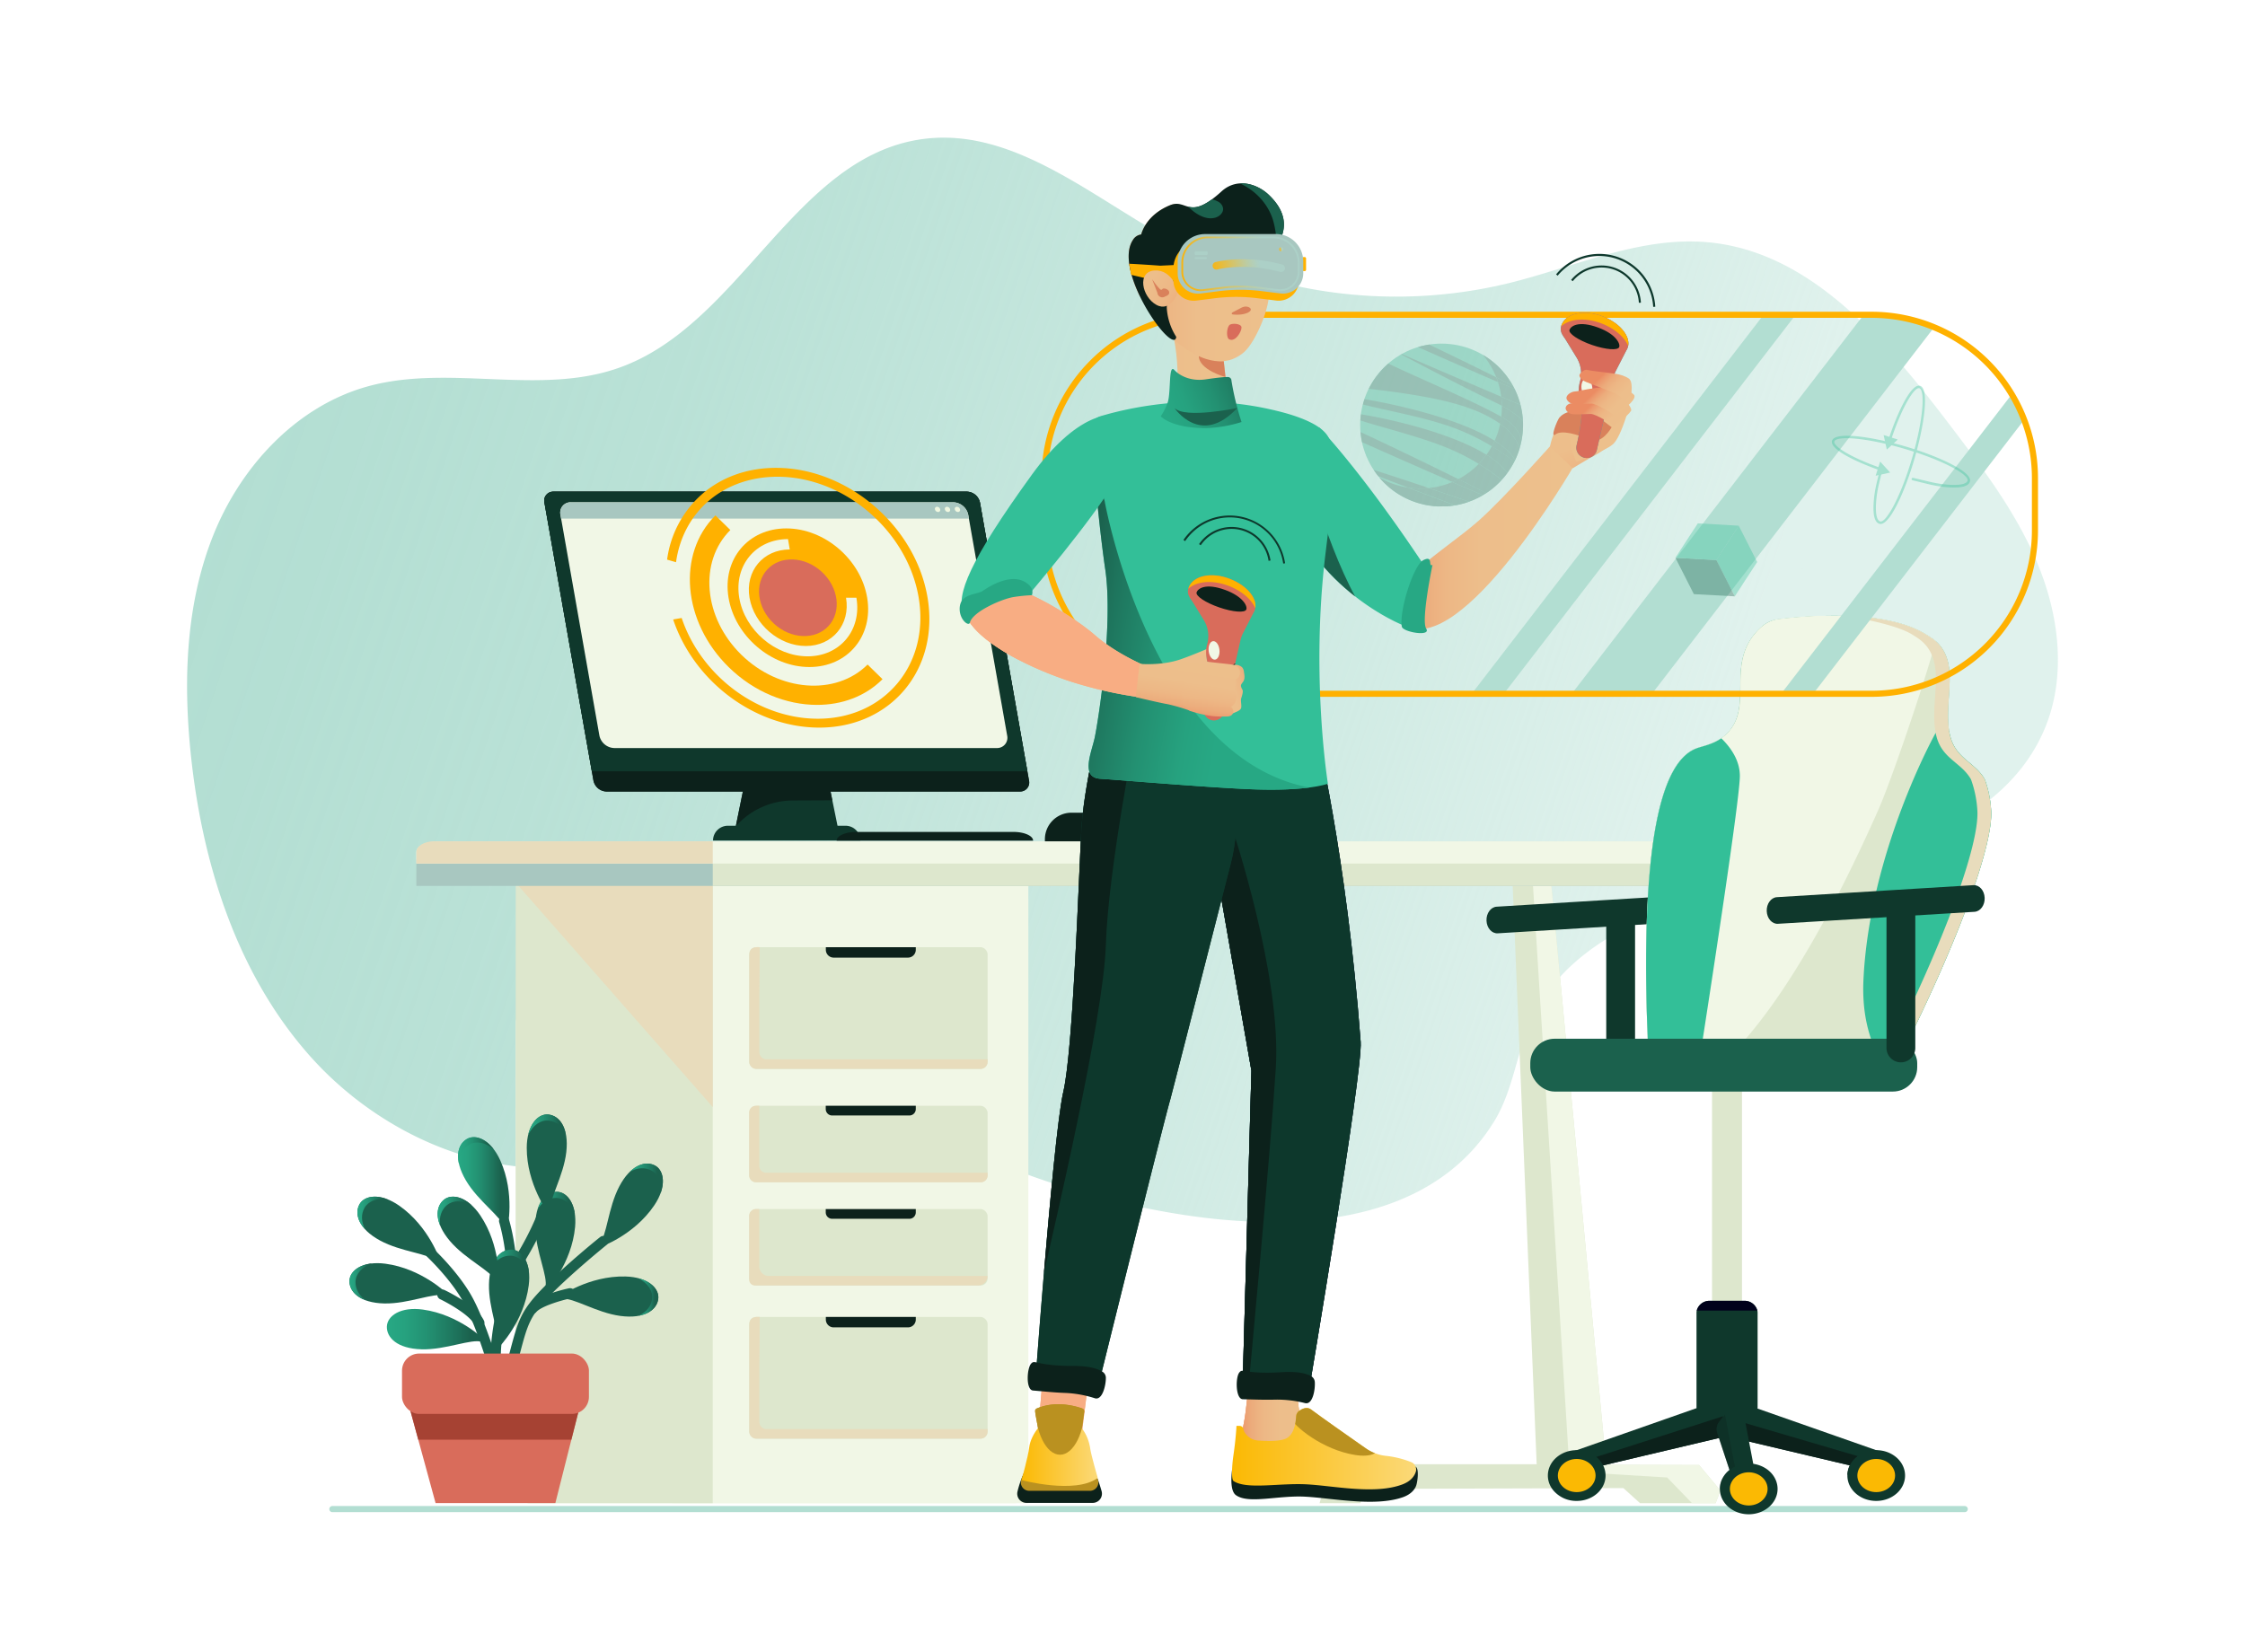 <svg xmlns="http://www.w3.org/2000/svg" xmlns:xlink="http://www.w3.org/1999/xlink" viewBox="14.922 -30.764 1104.522 812.899" id="young-guy-plays-games-using-vr-glasses-and-other-gadgets"><defs><linearGradient id="f" x1="1039.08" x2="156.3" y1="477.94" y2="124.6" gradientTransform="rotate(176.96 567.158 303.618)" gradientUnits="userSpaceOnUse"><stop offset="0" stop-color="#b2ded2"></stop><stop offset=".12" stop-color="#b2ded2" stop-opacity=".97"></stop><stop offset=".27" stop-color="#b2ded2" stop-opacity=".9"></stop><stop offset=".45" stop-color="#b2ded2" stop-opacity=".77"></stop><stop offset=".64" stop-color="#b2ded2" stop-opacity=".6"></stop><stop offset=".83" stop-color="#b2ded2" stop-opacity=".4"></stop></linearGradient><linearGradient id="a" x1="240.29" x2="265.6" y1="552.35" y2="552.35" gradientUnits="userSpaceOnUse"><stop offset="0" stop-color="#27a884"></stop><stop offset=".17" stop-color="#26a27f"></stop><stop offset=".4" stop-color="#239172"></stop><stop offset=".67" stop-color="#1e755d"></stop><stop offset=".83" stop-color="#1b614d"></stop></linearGradient><linearGradient xlink:href="#a" id="j" x1="240.29" x2="257.83" y1="535.32" y2="535.32"></linearGradient><linearGradient xlink:href="#a" id="k" x1="190.77" x2="205.76" y1="566.18" y2="566.18"></linearGradient><linearGradient xlink:href="#a" id="l" x1="186.85" x2="198.13" y1="600.07" y2="600.07"></linearGradient><linearGradient xlink:href="#a" id="m" x1="205.26" x2="254.79" y1="623.3" y2="623.3"></linearGradient><linearGradient xlink:href="#a" id="n" x1="256.92" x2="275.19" y1="589.78" y2="589.78"></linearGradient><linearGradient xlink:href="#a" id="o" x1="279.41" x2="297.77" y1="561.18" y2="561.18"></linearGradient><linearGradient xlink:href="#a" id="p" x1="324.82" x2="341.07" y1="549.26" y2="549.26"></linearGradient><linearGradient xlink:href="#a" id="q" x1="328.96" x2="338.83" y1="607.47" y2="607.47"></linearGradient><linearGradient xlink:href="#a" id="r" x1="274.79" x2="293.29" y1="522.64" y2="522.64"></linearGradient><linearGradient xlink:href="#a" id="s" x1="230.22" x2="247.12" y1="565.19" y2="565.19"></linearGradient><linearGradient id="b" x1="623.37" x2="666.62" y1="662.28" y2="662.28" gradientUnits="userSpaceOnUse"><stop offset="0" stop-color="#eb8c63"></stop><stop offset=".07" stop-color="#ec9b6f"></stop><stop offset=".17" stop-color="#ecac7c"></stop><stop offset=".3" stop-color="#edb785"></stop><stop offset=".49" stop-color="#edbe8b"></stop><stop offset="1" stop-color="#edc08c"></stop></linearGradient><linearGradient xlink:href="#b" id="t" x1="699.58" x2="789.21" y1="232.64" y2="232.64"></linearGradient><linearGradient xlink:href="#b" id="u" x1="525.76" x2="550.87" y1="667.8" y2="667.8"></linearGradient><linearGradient xlink:href="#a" id="w" x1="622.17" x2="531" y1="286.95" y2="270.51"></linearGradient><linearGradient xlink:href="#b" id="x" x1="489.07" x2="586.01" y1="284.73" y2="284.73"></linearGradient><linearGradient id="c" x1="517.49" x2="554.95" y1="683.37" y2="683.37" gradientUnits="userSpaceOnUse"><stop offset="0" stop-color="#fbb903"></stop><stop offset="1" stop-color="#fbd978"></stop></linearGradient><linearGradient xlink:href="#c" id="A" x1="621.07" x2="711.66" y1="682.1" y2="682.1"></linearGradient><linearGradient xlink:href="#b" id="C" x1="800.62" x2="782.1" y1="211.8" y2="163.8"></linearGradient><linearGradient id="d" x1="1054.34" x2="1031.01" y1="377.93" y2="368.75" gradientTransform="matrix(-.99 -.1 -.1 .99 1691.89 46.48)" gradientUnits="userSpaceOnUse"><stop offset="0" stop-color="#edc08c"></stop><stop offset=".51" stop-color="#edbe8b"></stop><stop offset=".7" stop-color="#edb785"></stop><stop offset=".83" stop-color="#ecac7c"></stop><stop offset=".93" stop-color="#ec9b6f"></stop><stop offset="1" stop-color="#eb8c63"></stop></linearGradient><linearGradient xlink:href="#d" id="E" x1="1065.84" x2="1067.52" y1="349.5" y2="386.35"></linearGradient><linearGradient xlink:href="#d" id="F" x1="1047.75" x2="1049.46" y1="350.27" y2="387.81"></linearGradient><linearGradient id="G" x1="572.09" x2="615.93" y1="155.91" y2="155.91" gradientUnits="userSpaceOnUse"><stop offset="0" stop-color="#eb8c63"></stop><stop offset=".08" stop-color="#ec9d70"></stop><stop offset=".19" stop-color="#ecaf7f"></stop><stop offset=".32" stop-color="#edba87"></stop><stop offset=".45" stop-color="#edbd8a"></stop><stop offset=".49" stop-color="#edbe8b"></stop><stop offset=".86" stop-color="#edc08c"></stop><stop offset=".88" stop-color="#edc08c"></stop><stop offset="1" stop-color="#edc08c"></stop></linearGradient><linearGradient xlink:href="#a" id="H" x1="588.91" x2="643.98" y1="172.24" y2="148.97"></linearGradient><linearGradient xlink:href="#b" id="I" x1="570.22" x2="639.23" y1="107.59" y2="107.59"></linearGradient><linearGradient xlink:href="#b" id="J" x1="604.87" x2="555.76" y1="123.11" y2="92.59"></linearGradient><linearGradient xlink:href="#d" id="M" x1="812.36" x2="793.84" y1="207.28" y2="159.28"></linearGradient><linearGradient xlink:href="#d" id="O" x1="2033.87" x2="2058.14" y1="929.03" y2="929.03" gradientTransform="matrix(-.7 -.71 -.71 .7 2897.52 979.91)"></linearGradient><linearGradient xlink:href="#d" id="P" x1="2036.99" x2="2061.5" y1="924.51" y2="924.51" gradientTransform="matrix(-.7 -.71 -.71 .7 2897.52 979.91)"></linearGradient><linearGradient xlink:href="#d" id="Q" x1="2037.42" x2="2064.76" y1="916.44" y2="916.44" gradientTransform="matrix(-.7 -.71 -.71 .7 2897.52 979.91)"></linearGradient><linearGradient id="e" x1="1102.43" x2="1160.75" y1="48.47" y2="48.47" gradientTransform="scale(-1 1)rotate(11.5 3.64 -8619.918)" gradientUnits="userSpaceOnUse"><stop offset=".17" stop-color="#b2ded2" stop-opacity=".4"></stop><stop offset=".31" stop-color="#c4d3a0" stop-opacity=".54"></stop><stop offset=".47" stop-color="#d9c767" stop-opacity=".71"></stop><stop offset=".63" stop-color="#eabe3a" stop-opacity=".83"></stop><stop offset=".78" stop-color="#f5b71a" stop-opacity=".92"></stop><stop offset=".91" stop-color="#fcb207" stop-opacity=".98"></stop><stop offset="1" stop-color="#ffb100"></stop></linearGradient><linearGradient xlink:href="#e" id="R" x1="1108.91" x2="1110.89" y1="44.33" y2="44.33" gradientTransform="matrix(-.98 .2 .2 .98 1724.27 -173.39)"></linearGradient><linearGradient xlink:href="#e" id="S" x1="1145.97" x2="1152.42" y1="39.17" y2="39.17"></linearGradient><linearGradient xlink:href="#e" id="T" x1="1146.95" x2="1152.87" y1="41.51" y2="41.51"></linearGradient><linearGradient xlink:href="#e" id="U" x1="1110.23" x2="1144.95" y1="50.51" y2="50.51"></linearGradient><clipPath id="g"><polygon fill="none" points="376.46 378.13 427.49 378.13 422.93 355.72 381.02 355.72 376.46 378.13"></polygon></clipPath><clipPath id="h"><path fill="#0c211b" d="M313.25,358.73H516.72a4.42,4.42,0,0,0,4.46-5.41L497.07,216.59a6.75,6.75,0,0,0-6.36-5.41H287.23a4.41,4.41,0,0,0-4.45,5.41l24.11,136.73A6.72,6.72,0,0,0,313.25,358.73Z"></path></clipPath><clipPath id="i"><path fill="none" d="M317.11,337.34H505.32a5.06,5.06,0,0,0,5.11-6.2L491.29,222.6a7.72,7.72,0,0,0-7.29-6.2H295.78a5.07,5.07,0,0,0-5.11,6.2l19.14,108.54A7.71,7.71,0,0,0,317.11,337.34Z"></path></clipPath><clipPath id="v"><path fill="none" d="M716.64,249s-8.27,16.94-5.82,29.7c.24,1.25-39.43-12.69-59.27-52.24-16.51-32.9,13.2-47.28,13.2-47.28S684.63,200.72,716.64,249Z"></path></clipPath><clipPath id="y"><path fill="#f8ad83" d="M586,300s-19.08-6.58-32.37-18.22-60.38-40.66-64.43-16.36c-2.36,14.17,25.34,30.11,51.56,38.89A202.12,202.12,0,0,0,586,313.52Z"></path></clipPath><clipPath id="z"><path fill="none" d="M517.32,697.59a26.1,26.1,0,0,1,4.19-8.17,21.21,21.21,0,0,0,4.25-16.59l-1.61-8.9a1.48,1.48,0,0,1,.84-1.6c9.47-4.07,19.22-1.14,22.42,0a1.43,1.43,0,0,1,.93,1.55c-.35,2.51-.83,6.05-1.33,9.67a22.81,22.81,0,0,0,4.33,16.34,26,26,0,0,1,3.77,7.53,4.16,4.16,0,0,1-3.94,5.43H521.29A4.14,4.14,0,0,1,517.32,697.59Z"></path></clipPath><clipPath id="B"><path fill="none" d="M621.77,685.29c1.22-8.35,1.49-14.39,1.49-14.39h1.53a1.93,1.93,0,0,1,1.94,1.78,3,3,0,0,0,.33,1A8.31,8.31,0,0,0,634,678.1c4.65.33,9.86.38,13-.71,4.6-1.58,5.46-8.14,5.61-11.15a3.58,3.58,0,0,1,1.56-2.81c1.49-1,3.83-2.1,5.83-.58,4.47,3.39,19.23,13.74,26.88,19.09a21.16,21.16,0,0,0,9.67,3.68,47.33,47.33,0,0,1,12.67,3.1,3.92,3.92,0,0,1,2.25,4.83c-.68,2.05-2.38,4.53-6.45,6.1-13.53,5.19-34,.69-47.39,0s-29.35,2.7-35.85-1.63C620.68,697.31,621,690.45,621.77,685.29Z"></path></clipPath><clipPath id="D"><path fill="none" d="M619.75,254c-8.87-3.33-17.11-1.47-19.66,3.59-1.75,3.45,0,5.49,1.52,7.7l5.65,9.21a14.94,14.94,0,0,1,1.6,11.65,15.44,15.44,0,0,0,.13,9.07c1.83,5.23-.44,16.59-1.78,22.27a5.07,5.07,0,0,0,2.08,5.37h0a5.11,5.11,0,0,0,7.87-3.08l8.07-35.52a15,15,0,0,1,1.24-3.43l5.15-10.05a5.94,5.94,0,0,0,.59-1.15C634.2,264.31,628.62,257.31,619.75,254Z"></path></clipPath><clipPath id="K"><path fill="none" d="M617.81,109.06s-.21,2.13-3.48,3.12a7.82,7.82,0,0,1-8.1-2.1,6.37,6.37,0,0,1-1.51-3.56s4-2.79,7.55-1.58A11.72,11.72,0,0,1,617.81,109.06Z"></path></clipPath><clipPath id="L"><path fill="none" d="M628.57,108.16a3.92,3.92,0,0,0,3,3,6,6,0,0,0,6.78-2.36,7.12,7.12,0,0,0,1.21-3.6s-3.39-2.66-6.4-1.34A10.69,10.69,0,0,0,628.57,108.16Z"></path></clipPath><clipPath id="N"><path fill="#d96c5b" d="M803.21,124.85c-8.87-3.33-17.11-1.48-19.67,3.58-1.74,3.45,0,5.49,1.52,7.69l5.64,9.22A15,15,0,0,1,792.29,157a15.55,15.55,0,0,0,.12,9.08c1.83,5.23-.46,16.59-1.8,22.26a5.09,5.09,0,0,0,2.08,5.38h0a5.11,5.11,0,0,0,7.87-3.08l8.1-35.51a14.54,14.54,0,0,1,1.25-3.43l5.16-10.05a6.83,6.83,0,0,0,.59-1.14C817.65,135.19,812.08,128.19,803.21,124.85Z"></path></clipPath></defs><path fill="#b2ded2" d="M981.56,713.34H178.44a1.5,1.5,0,1,1,0-3H981.56a1.5,1.5,0,0,1,0,3Z"></path><path fill="url(#f)" d="M494.45,535.77c-25.58-15.34-54.13-28.61-83.9-26.88-34.94,2-65.43,24.21-99.54,32.05-52.38,12-108.72-12.39-144.21-52.75s-52.42-94.24-58-147.7c-3.77-36.42-2.5-74.2,11.17-108.17s41.27-63.68,76.63-73.15c39.93-10.7,84.07,4.91,123-9C379.2,129,405.59,46.82,468.15,37.77c44.5-6.44,83,27.84,122.48,49.34a234.44,234.44,0,0,0,166,21.61c32.85-8,65.09-23.37,98.76-20.25,50.54,4.68,87.23,48.45,118,88.81,16.76,22,33.71,44.26,44.21,69.83s14,55.21,3.3,80.7C1002.13,372.67,948.6,390.05,901,400s-101,21.1-127.75,61.73C761.53,479.56,761.18,503,750,521.13,693.06,613.42,520,551.1,494.45,535.77Z"></path><polygon fill="#dde7cd" points="759.15 405.17 778.2 405.17 805.17 690.03 850.85 690.16 861.34 702.68 859 708.94 821.82 708.94 813.61 701.51 689.56 701.9 684.08 708.94 664.13 708.94 669.61 689.77 770.95 689.77 759.15 405.17"></polygon><polygon fill="#f1f7e6" points="861.34 702.68 850.85 690.16 805.17 690.03 778.2 405.17 769.15 405.17 787.15 693.38 835.15 696.29 847.39 708.94 859 708.94 861.34 702.68"></polygon><path fill="#f1f7e6" d="M430.7 396.82h90.16a0 0 0 0 1 0 0V708.94a0 0 0 0 1 0 0H430.7a6.78 6.78 0 0 1-6.78-6.78V403.6A6.78 6.78 0 0 1 430.7 396.82ZM346.57 396.82h90.16a0 0 0 0 1 0 0V708.94a0 0 0 0 1 0 0H346.57a6.78 6.78 0 0 1-6.78-6.78V403.6A6.78 6.78 0 0 1 346.57 396.82Z"></path><rect width="252.02" height="242.97" x="268.65" y="465.97" fill="#f1f7e6" rx="6.78"></rect><path fill="#dde7cd" d="M275.43,396.82h90.16a0,0,0,0,1,0,0V708.94a0,0,0,0,1,0,0H275.43a6.78,6.78,0,0,1-6.78-6.78V403.6A6.78,6.78,0,0,1,275.43,396.82Z"></path><path fill="#e8dcbc" d="M365.59,514,268.65,403.6a6.77,6.77,0,0,1,6.78-6.78h90.16Z"></path><rect width="117.3" height="59.89" x="383.52" y="617.29" fill="#dde7cd" rx="3.49"></rect><path fill="#e8dcbc" d="M392,672.47a3.47,3.47,0,0,1-3.47-3.47V639.56l.16-22.27c-4.89-.35-5.12,2.08-5.12,4.65v51.75a3.47,3.47,0,0,0,3.47,3.48H497.34a3.47,3.47,0,0,0,3.47-3.48v-1.22Z"></path><path fill="#0c211b" d="M461.63,622.42H425.08a3.85,3.85,0,0,1-3.85-3.85v-1.28h44.25v1.28A3.85,3.85,0,0,1,461.63,622.42Z"></path><rect width="117.3" height="59.89" x="383.52" y="435.33" fill="#dde7cd" rx="3.49"></rect><path fill="#e8dcbc" d="M392,490.52a3.47,3.47,0,0,1-3.47-3.48V457.61l.16-22.28c-4.89-.34-5.12,2.08-5.12,4.65v51.76a3.47,3.47,0,0,0,3.47,3.48H497.34a3.47,3.47,0,0,0,3.47-3.48v-1.22Z"></path><path fill="#0c211b" d="M461.63,440.46H425.08a3.84,3.84,0,0,1-3.85-3.84v-1.29h44.25v1.29A3.84,3.84,0,0,1,461.63,440.46Z"></path><rect width="117.3" height="37.61" x="383.52" y="564.2" fill="#dde7cd" rx="3.49"></rect><path fill="#e8dcbc" d="M393.13,597.11a4.66,4.66,0,0,1-4.65-4.66V564.2h-1.66a3.3,3.3,0,0,0-3.3,3.3V599a2.79,2.79,0,0,0,2.79,2.79H496.16a4.66,4.66,0,0,0,4.65-4.66v0Z"></path><path fill="#0c211b" d="M421.23,564.2h44.25a0,0,0,0,1,0,0v1.64a3.15,3.15,0,0,1-3.15,3.15h-38a3.15,3.15,0,0,1-3.15-3.15V564.2A0,0,0,0,1,421.23,564.2Z"></path><rect width="117.3" height="37.61" x="383.52" y="513.38" fill="#dde7cd" rx="3.49"></rect><path fill="#e8dcbc" d="M391.76,546.29a3.28,3.28,0,0,1-3.28-3.28V513.38H386.8a3.28,3.28,0,0,0-3.28,3.28v31.05A3.28,3.28,0,0,0,386.8,551H497.53a3.28,3.28,0,0,0,3.28-3.28v-1.42Z"></path><path fill="#0c211b" d="M421.23,513.38h44.25a0,0,0,0,1,0,0V515a3.15,3.15,0,0,1-3.15,3.15h-38a3.15,3.15,0,0,1-3.15-3.15v-1.64A0,0,0,0,1,421.23,513.38Z"></path><g><path fill="#a8c7c0" d="M877,405.17H219.76V393.59c0-5.71,5-10.35,11.06-10.35H866c6.1,0,11,4.64,11,10.35Z"></path><path fill="#dde7cd" d="M877,405.17H365.59V383.24H868.4c4.75,0,8.6,4.64,8.6,10.35Z"></path><path fill="#f1f7e6" d="M877,394.21H219.76v-5.79c0-2.86,5-5.18,11.06-5.18H866c6.1,0,11,2.32,11,5.18Z"></path><path fill="#e8dcbc" d="M365.59,394.21H219.76v-5.79c0-2.86,4.05-5.18,8.44-5.18H365.59v11Z"></path></g><polygon fill="#0f382c" points="376.46 378.13 427.49 378.13 422.93 355.72 381.02 355.72 376.46 378.13"></polygon><g clip-path="url(#g)"><path fill="#0c211b" d="M373.35,379.33l5.18-5.18a37.49,37.49,0,0,1,26.29-11L438.2,363l-1.71-8.47H378.33Z"></path></g><path fill="#0c211b" d="M313.25,358.73H516.72a4.42,4.42,0,0,0,4.46-5.41L497.07,216.59a6.75,6.75,0,0,0-6.36-5.41H287.23a4.41,4.41,0,0,0-4.45,5.41l24.11,136.73A6.72,6.72,0,0,0,313.25,358.73Z"></path><path fill="#0f382c" d="M365.75,382.85H438.2a7.27,7.27,0,0,0-7.27-7.27H373a7.28,7.28,0,0,0-7.27,7.27Z"></path><path fill="#0c211b" d="M426.55 382.92h96.66c0-2.38-4.35-4.31-9.7-4.31H436.25c-5.35 0-9.7 1.93-9.7 4.31ZM313.25 358.73H516.72a4.42 4.42 0 0 0 4.46-5.41L497.07 216.59a6.75 6.75 0 0 0-6.36-5.41H287.23a4.41 4.41 0 0 0-4.45 5.41l24.11 136.73A6.72 6.72 0 0 0 313.25 358.73Z"></path><g clip-path="url(#h)"><polygon fill="#0f382c" points="290.9 348.77 265.13 202.62 509.79 202.62 509.79 202.62 535.56 348.77 290.9 348.77"></polygon><path fill="#f1f7e6" d="M317.11,337.34H505.32a5.06,5.06,0,0,0,5.11-6.2L491.29,222.6a7.72,7.72,0,0,0-7.29-6.2H295.78a5.07,5.07,0,0,0-5.11,6.2l19.14,108.54A7.71,7.71,0,0,0,317.11,337.34Z"></path><g clip-path="url(#i)"><polygon fill="#a8c7c0" points="286.98 224.43 498.45 224.43 496.12 211.19 284.65 211.19 286.98 224.43"></polygon><path fill="#eff7e0" d="M484.68 219.9a1.59 1.59 0 0 0 1.51 1.28 1 1 0 0 0 1.05-1.28 1.59 1.59 0 0 0-1.5-1.28A1 1 0 0 0 484.68 219.9ZM479.8 219.9a1.59 1.59 0 0 0 1.51 1.28 1 1 0 0 0 1.05-1.28 1.59 1.59 0 0 0-1.5-1.28A1 1 0 0 0 479.8 219.9ZM474.92 219.9a1.59 1.59 0 0 0 1.51 1.28 1 1 0 0 0 1.05-1.28 1.59 1.59 0 0 0-1.5-1.28A1 1 0 0 0 474.92 219.9Z"></path></g></g><path fill="#0c211b" d="M565.14,383.24H529v-1a13.09,13.09,0,0,1,13.09-13.09h8.95a14.08,14.08,0,0,1,14.09,14.08Z"></path><path fill="#ffb100" d="M418,327.28c-31.31,0-61.55-22.38-71.89-53.21l4.19-.73c9.63,28.72,37.8,49.57,67,49.57,32.83,0,55.09-26.71,49.61-59.54s-36.64-59.54-69.47-59.54c-26.34,0-46.4,16.91-49.92,42.07l-4.39-1.28a52,52,0,0,1,17.37-32.38c9.74-8.36,22.26-12.78,36.22-12.78,35.23,0,68.69,28.67,74.56,63.91S453.26,327.28,418,327.28Z"></path><path fill="#ffb100" d="M441.57,263.37c3.14,18.83-9.58,34.1-28.42,34.1s-36.65-15.27-39.79-34.1,9.58-34.11,28.42-34.11S438.43,244.53,441.57,263.37Z"></path><path fill="#f1f7e6" d="M412.28,292.21c-15.91,0-31-12.94-33.66-28.84s8.13-28.85,24-28.85l.85,5.1c-13.1,0-22,10.65-19.79,23.75s14.61,23.75,27.71,23.75,22-10.66,19.78-23.75h5.1C439,279.27,428.18,292.21,412.28,292.21Z"></path><ellipse cx="407.47" cy="263.37" fill="#d96c5b" rx="17.35" ry="20.5" transform="rotate(-47.38 407.49 263.372)"></ellipse><path fill="#ffb100" d="M416.88,316.1c-15,0-30.93-6.3-43.44-18.57-22.66-22.22-25.59-55.72-6.53-74.68l7.34,7.2c-15.65,15.57-13.24,43.09,5.37,61.34s46.5,20.43,62.15,4.86l7.35,7.2C440.58,312,429.05,316.1,416.88,316.1Z"></path><g><path fill="#dfdee4" d="M902.2,249.49c-.26-.19-.51-.37-.76-.52l0-.09C901.7,249.06,902,249.27,902.2,249.49Z"></path><path fill="#0f382c" d="M812.27,496.66h0a7.1,7.1,0,0,1-7.09-7.09V420.78h14.18v68.79A7.09,7.09,0,0,1,812.27,496.66Z"></path><path fill="#0f382c" d="M746.27,422.28h0c-.14-3.62,2.09-6.7,5-6.87L848,409.5c2.9-.18,5.37,2.61,5.51,6.23h0c.14,3.62-2.09,6.7-5,6.87l-96.71,5.91C748.88,428.69,746.41,425.9,746.27,422.28Z"></path><rect width="14.74" height="182.03" x="857.23" y="490.25" fill="#dde7cd"></rect><path fill="#0f382c" d="M849.59,615.21v46.41c0,3.24,3,5.85,6.65,5.85H873c3.68,0,6.65-2.61,6.65-5.85V615.21a5.19,5.19,0,0,0-.11-1.05,6.47,6.47,0,0,0-6.54-4.8H856.24a6.48,6.48,0,0,0-6.54,4.8A5.19,5.19,0,0,0,849.59,615.21Z"></path><polygon fill="#0f382c" points="858.87 674.68 864.33 675.97 925 690.33 929.83 691.48 930.9 691.73 938.01 693.41 943.18 688.55 946.19 685.73 937.98 682.84 865.97 657.58 864.33 661.53 862.38 666.23 862.38 666.23 858.87 674.68"></polygon><polygon fill="#0f382c" points="782.46 685.73 785.48 688.55 789.47 692.3 790.65 693.41 798.83 691.48 803.66 690.33 864.33 675.97 869.79 674.68 866.82 667.54 864.33 661.53 862.69 657.58 790.68 682.84 782.46 685.73"></polygon><path fill="#0c211b" d="M789.47,692.31l1.18,1.1,8.18-1.94,4.83-1.14L864.33,676,925,690.33a11.13,11.13,0,0,0-1.17,4.64l4.9.36,2.17-3.6,1.89-3.15.85-1.41-4.75-1.4-62.07-18.23-4.44-1.31h0l-62.08,19.94-3.09,1-1.76,1.17Z"></path><path fill="#0f382c" d="M859.81,674.41q3,9.09,6,18.17c.54,1.65,1.09,3.29,1.63,4.94.34,1,.68,2,1,3.05l.46,1.38,10.55-2.12c-.35-1.87-.71-3.74-1.06-5.61-.3-1.55-.59-3.1-.88-4.65q-2.47-13-4.93-25.92c-.57-2.94-4.92-3.78-6.82-1.31l-2.23,2.91-2.75,3.58A6,6,0,0,0,859.81,674.41Z"></path><g opacity=".33"><path fill="#0c211b" d="M859.81,674.41q3,9.09,6,18.17a12.8,12.8,0,0,0-3.37,4,11.1,11.1,0,0,0-1.37,5.49l5-1,2.42-.48,1.75-.35q-.45-2.29-.87-4.59c-.3-1.56-.6-3.11-.89-4.67q-2.44-12.86-4.9-25.71l-2.75,3.58A6,6,0,0,0,859.81,674.41Z"></path></g><path fill="#0f382c" d="M862.46,696.56a11.1,11.1,0,0,0-1.37,5.49c.07,4.62,3,9,8.12,11.14,7.08,2.95,15.54.29,18.9-5.94s.33-13.68-6.76-16.63a15.78,15.78,0,0,0-12.89.34,15,15,0,0,0-2.63,1.62A12.8,12.8,0,0,0,862.46,696.56Z"></path><path fill="#fbb903" d="M866.9,698.41c-2.2,4.07-.22,8.94,4.41,10.87s10.16.19,12.36-3.88.21-8.95-4.42-10.88S869.09,694.33,866.9,698.41Z"></path><path fill="#0f382c" d="M923.82,695.33c0,6.9,6.35,12.49,14.19,12.49s14.19-5.59,14.19-12.49-6.36-12.49-14.19-12.49h0a15.33,15.33,0,0,0-9.09,2.93,12.69,12.69,0,0,0-3.89,4.56,11.13,11.13,0,0,0-1.17,4.64C923.82,695.09,923.82,695.21,923.82,695.33Z"></path><ellipse cx="938.01" cy="695.33" fill="#fbb903" rx="9.28" ry="8.16"></ellipse><path fill="#0f382c" d="M776.46,695.33a11.23,11.23,0,0,0,1.12,4.88,11.68,11.68,0,0,0,1.59,2.45,14.8,14.8,0,0,0,11.48,5.16c6.19,0,11.46-3.49,13.39-8.36a11,11,0,0,0,.8-4.13,11.19,11.19,0,0,0-1.18-5,12.71,12.71,0,0,0-3.37-4.16,15.24,15.24,0,0,0-9.61-3.33h0C782.81,682.84,776.46,688.43,776.46,695.33Z"></path><ellipse cx="790.65" cy="695.33" fill="#fbb903" rx="9.28" ry="8.16"></ellipse><path fill="#00011b" d="M849.7,614.16h29.8a6.47,6.47,0,0,0-6.54-4.8H856.24A6.48,6.48,0,0,0,849.7,614.16Z"></path><path fill="#27a884" d="M953.48,481.87A14.64,14.64,0,0,1,940.54,490h-.85c-2.31,0-4.56.06-6.74.08h-.08c-11.94.08-22-.06-29.84-.26-14.84-.35-26.71-1-51.42-2.5l-12.55-.77a14.69,14.69,0,0,1-13.77-14.19c-.32-10.21-.47-19.68-.47-28.46,0-78.31,12.12-101.77,24.89-106.49,2.9-1.07,7.71-1.87,12.12-4.91a19.58,19.58,0,0,0,4.29-4c10-12.57-.24-30.34,10.93-45.8a30.9,30.9,0,0,1,5-5.37,14.52,14.52,0,0,1,7.61-3.32A220.61,220.61,0,0,1,924,272.37c13.82.5,28.37,2.78,38.47,9.05,2.67,1.65,5.66,3.41,8,7,7.22,10.82,1.11,26.44,3.39,40.51.05.34.12.68.18,1,2.2,11.47,10.4,13.55,15.74,20.38a14.47,14.47,0,0,1,2.37,4.6,56.29,56.29,0,0,1,2.39,13.3C995.46,384.09,980.5,427,953.48,481.87Z"></path><path fill="#dde7cd" d="M949.5,489.87c-3.37.09-6.65.14-9.81.18-2.31,0-4.56.06-6.74.08h-.08c-11.94.08-22-.06-29.84-.26-14.84-.35-26.71-1-51.42-2.5l-25.82-1.6c-.66-15.44-1-29.33-1-41.82,0-78.31,12.12-101.77,24.89-106.49,2.9-1.07,7.71-1.87,12.12-4.91a19.58,19.58,0,0,0,4.29-4c10-12.57-.24-30.34,10.93-45.8a30.52,30.52,0,0,1,4.79-5.19,15.21,15.21,0,0,1,8.1-3.54A221.92,221.92,0,0,1,924,272.37c13.82.5,28.37,2.78,38.47,9.05,2.67,1.65,5.66,3.41,8,7,7.22,10.82,1.11,26.44,3.39,40.51.05.34.12.68.18,1,2.44,12.7,12.22,13.88,17.34,22.76a53.8,53.8,0,0,1,3.16,15.52C995.51,384.85,979,431.18,949.5,489.87Z"></path><path fill="#f1f7e6" d="M855.92,487.63l1.55.09.46,0,1.8.11h.14l7.3.43c2.93-5,30.72-27.63,71.81-120.36,6.33-14.28,22.67-62.19,28.32-83.17a35,35,0,0,0-4.81-3.35c-10.1-6.27-24.65-8.55-38.47-9.05l-2.56-.08h-.88l-1.65,0h-3.52l-1.46,0-1.08,0-1.33,0-1.16,0-1.21,0-1.15.06-1.16.05-1.06.06-1.18.07-1,.07-1.13.08-1,.08-1,.08-1,.08-1,.09-.91.08-1,.09-.9.09-.9.09-.82.09-.86.09-.75.09-.81.09-.67.08-.68.08a16,16,0,0,0-8.55,3.82l-.57.52-.49.46-.7.7c-.15.16-.31.32-.46.49s-.51.57-.76.86l-.4.45c-.37.46-.75.95-1.12,1.45-11.17,15.46-.88,33.23-10.93,45.8a19.58,19.58,0,0,1-4.29,4c-4.41,3-9.22,3.84-12.12,4.91-12.77,4.72-24.89,28.18-24.89,106.49,0,1.42,0,2.86,0,4.32,0,.56,0,1.13,0,1.7,0,.87,0,1.75,0,2.63l0,2.29,0,2c0,.93,0,1.86.05,2.81,0,.36,0,.73,0,1.1q.16,8,.47,16.64h0a73.13,73.13,0,0,0,9.58,8.9h0l6.07.37.74,0,1.66.1,2.07.13.68,0,2,.12,1,.06,2.36.15,3.88.23Z"></path><path fill="#33bf98" d="M870.9 351.81c-.48 12.85-12.2 89.88-19.29 135.56l-25.82-1.6c-.66-15.44-1-29.33-1-41.82 0-78.31 12.12-101.77 24.89-106.49 2.9-1.07 7.71-1.87 12.12-4.91C866.9 337.53 871.19 344.07 870.9 351.81ZM949.5 489.87c-3.37.09-6.65.14-9.81.18-5.33-9.74-8.62-22.12-8-37.86 2.75-63.65 35.53-122.25 35.53-122.25l6.66-1c.05.34.12.68.18 1 2.44 12.7 12.22 13.88 17.34 22.76a53.8 53.8 0 0 1 3.16 15.52C995.51 384.85 979 431.18 949.5 489.87Z"></path><path fill="#e8dcbc" d="M949.5,489.87c-5.84.14-11.37.22-16.55.26h-.08l-3.61,0q6.39-.06,13.41-.23c29.52-58.69,46-105,45.11-121.65a54.2,54.2,0,0,0-3.16-15.52c-5.13-8.88-14.91-10.06-17.35-22.76-2.75-14.33,3.82-30.44-3.57-41.52-2.39-3.59-5.37-5.35-8.05-7-9.3-5.77-32.83-9-31.63-9.05,13.82.5,28.37,2.78,38.47,9.05,2.67,1.65,5.66,3.41,8,7,7.39,11.08.81,27.19,3.57,41.52,2.44,12.7,12.22,13.88,17.34,22.76a53.8,53.8,0,0,1,3.16,15.52C995.51,384.85,979,431.18,949.5,489.87Z"></path><rect width="190.37" height="26" x="767.81" y="480.38" fill="#1b614d" rx="12"></rect><path fill="#0f382c" d="M950.14,492h0a7.08,7.08,0,0,1-7.08-7.09V416.09h14.17v68.79A7.08,7.08,0,0,1,950.14,492Z"></path><path fill="#0f382c" d="M884.14,417.59h0c-.14-3.61,2.1-6.69,5-6.87l96.71-5.91c2.9-.17,5.37,2.62,5.51,6.23h0c.15,3.62-2.09,6.7-5,6.88l-96.7,5.9C886.75,424,884.28,421.21,884.14,417.59Z"></path></g><path fill="#1b614d" d="M267.78 639.06a2.35 2.35 0 0 1-.64-.09 2.49 2.49 0 0 1-1.78-3.05l.47-1.77c4-15 5.3-20 16.55-31.44S310 578.08 310.17 578a2.5 2.5 0 1 1 3.14 3.89c-.16.13-16.4 13.25-27.37 24.38-10.32 10.47-11.37 14.44-15.28 29.21l-.46 1.77A2.51 2.51 0 0 1 267.78 639.06ZM258.75 640.9a2.5 2.5 0 0 1-2.5-2.5c0-20.89 7.47-42.78 14.4-54.28a141.81 141.81 0 0 0 11-23.59 2.5 2.5 0 1 1 4.73 1.62 144.47 144.47 0 0 1-11.42 24.55c-6.8 11.27-13.69 32.65-13.69 51.7A2.49 2.49 0 0 1 258.75 640.9Z"></path><path fill="#1b614d" d="M266.45 601.78h-.18a2.5 2.5 0 0 1-2.32-2.67c1-13.57-3.37-28.22-3.41-28.36a2.5 2.5 0 1 1 4.79-1.44c.19.63 4.63 15.65 3.61 30.15A2.51 2.51 0 0 1 266.45 601.78ZM257.42 643.24a2.51 2.51 0 0 1-2.4-1.8c-.06-.21-6.35-21.41-12.64-32.39s-17.16-21.22-17.26-21.32a2.5 2.5 0 1 1 3.42-3.64c.47.44 11.55 10.92 18.17 22.47s12.84 32.58 13.1 33.47a2.48 2.48 0 0 1-1.69 3.1A2.43 2.43 0 0 1 257.42 643.24Z"></path><path fill="#1b614d" d="M250.73 622.68a2.51 2.51 0 0 1-2.26-1.43c-2.29-4.82-13.07-10.8-17-12.69a2.5 2.5 0 0 1 2.16-4.51c1.62.77 15.94 7.78 19.4 15.05a2.5 2.5 0 0 1-1.19 3.33A2.4 2.4 0 0 1 250.73 622.68ZM276.81 615.82a2.47 2.47 0 0 1-1.62-.59 2.5 2.5 0 0 1-.29-3.53c4.27-5 18.34-8.17 19.93-8.51a2.5 2.5 0 0 1 1.06 4.89c-5.37 1.16-14.78 4-17.18 6.86A2.49 2.49 0 0 1 276.81 615.82Z"></path><path fill="url(#a)" d="M264.56,573.81s3.92-17.07-3.49-33.53c-4.5-10-11.88-13.26-16.5-10.56s-6.54,10-.42,20.39,17.51,17.83,18.94,23.25S264.56,573.81,264.56,573.81Z"></path><path fill="url(#j)" d="M245.73,532.51c3.33-1.94,7.86-1.26,12.1,2.26-4.3-5.61-9.63-7.17-13.26-5-3.27,1.91-5.18,6.13-3.86,12.1C240.89,537.39,242.87,534.19,245.73,532.51Z"></path><path fill="#1b614d" d="M231.48,589.6s-5.34-16.68-20.12-27.05c-9-6.3-17-5.34-19.58-.66s-.5,12,10.05,17.75S226,586,230,590,231.48,589.6,231.48,589.6Z"></path><path fill="url(#k)" d="M194.21,563.7c1.86-3.37,6.11-5.1,11.55-4.24-6.57-2.63-11.95-1.25-14,2.43-1.83,3.31-1.32,7.91,2.86,12.38C192.53,570.36,192.6,566.6,194.21,563.7Z"></path><path fill="#1b614d" d="M234.86,605.79s-12.44-12.33-30.34-14.7c-10.87-1.44-17.53,3.11-17.67,8.46s5.08,10.83,17.11,11.1,24.38-5.49,29.73-3.85S234.86,605.79,234.86,605.79Z"></path><path fill="url(#l)" d="M189.84,600c.1-3.85,3.07-7.34,8.29-9.09-7,.7-11.17,4.4-11.28,8.61-.1,3.78,2.48,7.63,8.25,9.65C191.43,606.72,189.75,603.35,189.84,600Z"></path><path fill="url(#m)" d="M253.24,628.53s-12.37-12.4-30.26-14.87c-10.86-1.51-17.55,3-17.72,8.35s5,10.87,17.05,11.2,24.41-5.35,29.76-3.67S253.24,628.53,253.24,628.53Z"></path><path fill="#1b614d" d="M260.4,632.17s12.31-12.46,14.65-30.37c1.42-10.87-3.14-17.52-8.49-17.65s-10.83,5.1-11.07,17.13,5.53,24.37,3.9,29.73S260.4,632.17,260.4,632.17Z"></path><path fill="url(#n)" d="M266.08,587.14c3.85.09,7.35,3.06,9.11,8.27-.72-7-4.43-11.16-8.63-11.26-3.78-.09-7.63,2.5-9.64,8.27C259.4,588.74,262.76,587.06,266.08,587.14Z"></path><path fill="#1b614d" d="M284.28,603.92s11.87-12.89,13.58-30.87c1-10.91-3.75-17.4-9.1-17.34s-10.65,5.47-10.47,17.51,6.39,24.15,4.94,29.57S284.28,603.92,284.28,603.92Z"></path><path fill="url(#o)" d="M288.38,558.71c3.85,0,7.46,2.8,9.39,7.95-.95-7-4.81-11-9-10.95-3.79,0-7.54,2.76-9.35,8.6C281.76,560.54,285.06,558.75,288.38,558.71Z"></path><path fill="#1b614d" d="M310.13,582.94s16.59-5.63,26.7-20.59c6.14-9.09,5-17.08.31-19.59s-12-.29-17.57,10.37-6,24.26-9.82,28.32S310.13,582.94,310.13,582.94Z"></path><path fill="url(#p)" d="M335.38,545.22c3.4,1.81,5.2,6,4.44,11.48,2.51-6.61,1-12-2.68-13.94-3.34-1.77-7.93-1.18-12.32,3.08C328.68,543.66,332.44,543.66,335.38,545.22Z"></path><path fill="#1b614d" d="M290.37,607.21s14.2-10.26,32.25-9.83c11,.26,16.84,5.78,16.15,11.09s-6.69,9.92-18.63,8.32-23.23-9.2-28.77-8.4S290.37,607.21,290.37,607.21Z"></path><path fill="url(#q)" d="M335.74,608.48c.5-3.81-1.89-7.73-6.78-10.26,6.85,1.78,10.36,6.08,9.81,10.25-.49,3.75-3.63,7.15-9.65,8.26C333.14,614.85,335.31,611.78,335.74,608.48Z"></path><path fill="#1b614d" d="M284.6,566.06s-10.55-14-10.52-32c0-11,5.43-17,10.75-16.38s10.06,6.47,8.71,18.44-8.69,23.42-7.78,28.95S284.6,566.06,284.6,566.06Z"></path><path fill="url(#r)" d="M284.91,520.67c-3.83-.42-7.69,2.06-10.12,7,1.63-6.88,5.86-10.48,10-10,3.76.4,7.23,3.48,8.46,9.47C291.32,523.14,288.21,521,284.91,520.67Z"></path><path fill="#1b614d" d="M260.3,599.81s1-17.48-9.06-32.47c-6.11-9.11-13.93-11.09-18-7.65s-4.77,11,3,20.18,20.25,14.64,22.56,19.74S260.3,599.81,260.3,599.81Z"></path><path fill="url(#s)" d="M234.82,562.25c3-2.47,7.54-2.56,12.3.2-5.18-4.82-10.69-5.46-13.91-2.76-2.9,2.43-4.08,6.91-1.78,12.58C230.86,567.87,232.28,564.38,234.82,562.25Z"></path><polygon fill="#d96c5b" points="299.95 662.17 298.04 669.75 296.03 677.68 288.16 708.87 229.22 708.87 220.71 677.68 218.55 669.75 216.48 662.17 299.95 662.17"></polygon><polygon fill="#a64233" points="299.95 662.17 298.04 669.75 296.03 677.68 220.71 677.68 218.55 669.75 216.48 662.17 299.95 662.17"></polygon><rect width="91.96" height="29.71" x="212.71" y="635.3" fill="#d96c5b" rx="8.42"></rect><path fill="#b2ded2" d="M966.1 130.81a79.76 79.76 0 0 0-31-6.25h-3.58l-143 185.66H828ZM1010.06 176.77a80.83 80.83 0 0 0-6-12.67L891.53 310.22h15.78Z"></path><polygon fill="#b2ded2" points="739.31 310.22 755.09 310.22 898.04 124.56 882.26 124.56 739.31 310.22"></polygon><path fill="#ffb100" d="M935.79,312.14H609.14a81.9,81.9,0,0,1-81.8-81.81V204.45a81.9,81.9,0,0,1,81.8-81.81H935.79a81.9,81.9,0,0,1,81.81,81.81v25.88A81.9,81.9,0,0,1,935.79,312.14ZM609.14,125.64a78.9,78.9,0,0,0-78.8,78.81v25.88a78.9,78.9,0,0,0,78.8,78.81H935.79a78.91,78.91,0,0,0,78.81-78.81V204.45a78.91,78.91,0,0,0-78.81-78.81Z"></path><g opacity=".31"><circle cx="724.2" cy="178.39" r="40.05" fill="#27a884" transform="rotate(-84.39 724.174 178.405)"></circle><path fill="none" d="m739.41 215.45-.86.33ZM752.37 149.9c.41.41.8.82 1.19 1.24C753.17 150.72 752.78 150.31 752.37 149.9ZM755.12 152.92c.44.53.86 1.08 1.28 1.64C756 154 755.56 153.45 755.12 152.92ZM753.78 151.37c.37.41.73.83 1.08 1.25C754.51 152.2 754.15 151.78 753.78 151.37ZM743 213.78c-.25.14-.51.26-.77.39C742.44 214 742.7 213.92 743 213.78ZM741.19 214.66l-.81.37ZM744 213.21l.51-.29h0ZM724.56 218.43h0ZM730.19 218l-1 .14ZM726.44 218.37l-1.05 0ZM728.32 218.23l-1 .09ZM710.1 215.87c-.46-.17-.92-.35-1.37-.54C709.18 215.52 709.64 215.7 710.1 215.87ZM750.9 148.52c.45.4.89.82 1.33 1.25C751.79 149.34 751.35 148.93 750.9 148.52ZM715.35 217.44q-.61-.13-1.23-.3Q714.73 217.31 715.35 217.44ZM720.83 218.29l-1.13-.11ZM713.56 217l-1.26-.36ZM719 218.09l-1.16-.17ZM717.15 217.81l-1.19-.23ZM744.5 143.85a39.18 39.18 0 0 1 6.34 4.62A39.18 39.18 0 0 0 744.5 143.85ZM708.44 215.21l-1.45-.65ZM711.81 216.47c-.44-.15-.88-.29-1.31-.45C710.93 216.18 711.37 216.32 711.81 216.47ZM746.14 211.9l.24-.16-.24.15ZM693.09 203.6l.41.49a39.71 39.71 0 0 0 14 5C702.51 207.21 697.6 205.34 693.09 203.6ZM748.89 188.85A110.78 110.78 0 0 0 730 179.74c-14-5.18-33.53-8.6-44.56-11.46a39.64 39.64 0 0 0-1 4.83c14 2.25 44.3 9 61.74 19.92A40.72 40.72 0 0 0 748.89 188.85Z"></path><path fill="none" d="M753 177.78a61.63 61.63 0 0 0-13.37-7c-14.32-5.66-36.27-8.48-51.27-10.24a40.42 40.42 0 0 0-2.11 5.11c15.57 2.55 47 9.59 64 20.45A40.47 40.47 0 0 0 753 177.78ZM753.51 164.44a40.31 40.31 0 0 0-1.61-7.21c-11.46-4.9-27.45-11.94-39.29-17.19a40.15 40.15 0 0 0-8 3.4c9.5 4.2 30.07 13 45.71 19.66ZM737.62 201.74a38.69 38.69 0 0 0 4.85-4.23 109.16 109.16 0 0 0-13.31-7c-14.18-6.22-34.35-10.91-44.94-14.47a41.45 41.45 0 0 0 .08 5.79c9.22 4.22 30.81 14.6 48.11 23.15A39.42 39.42 0 0 0 737.62 201.74ZM729.41 206.44c-15.54-6.75-33.9-14.89-44.34-19.53a39.86 39.86 0 0 0 5.72 13.56c8.14 2.62 17.83 5.81 27.12 8.92A39.62 39.62 0 0 0 729.41 206.44ZM721.59 218.35l1.1.05ZM746 145.72c-.48-.64-1-1.26-1.48-1.87a40.2 40.2 0 0 0-26.4-5c10.39 5 23.16 11.2 33 16.11A40 40 0 0 0 746 145.72ZM693.5 204.1a39.72 39.72 0 0 0 13.36 10.39A39.72 39.72 0 0 1 693.5 204.1ZM753.83 168.93c-1.16-.64-2.39-1.27-3.71-1.89-13.89-6.59-36-18.18-45.82-23.4a41.89 41.89 0 0 0-3.93 2.56c-.83.61-1.63 1.27-2.4 1.94 13.14 6.39 42.89 18.85 55.58 26.19A40.62 40.62 0 0 0 753.83 168.93Z"></path><path fill="#1b614d" d="M751.07,154.91c-9.81-4.91-22.58-11.12-33-16.11a41.84,41.84,0,0,0-5.49,1.24c11.84,5.25,27.83,12.29,39.29,17.19C751.65,156.45,751.37,155.68,751.07,154.91Z"></path><path fill="#f9a0be" d="M745.81 212.11c.11-.08.22-.14.33-.21h0ZM744.49 212.92a1.18 1.18 0 0 0 .19-.11l-.19.11Z"></path><path fill="#1b614d" d="M732.41,205c-17.3-8.55-38.89-18.93-48.11-23.15a41.18,41.18,0,0,0,.77,5c10.44,4.64,28.8,12.78,44.34,19.53C730.42,206,731.42,205.54,732.41,205Z"></path><path fill="#f9a0be" d="m737.6 216.14-.89.3ZM732.06 217.67l-1 .17ZM733.92 217.25l-.94.22Z"></path><path fill="#1b614d" d="M717.91,209.39c-9.29-3.11-19-6.3-27.12-8.92.39.59.8,1.17,1.22,1.75s.72.93,1.08,1.38c4.51,1.74,9.42,3.61,14.43,5.5A39.7,39.7,0,0,0,717.91,209.39Z"></path><path fill="#f9a0be" d="M735.77,216.74l-.92.26Z"></path><path fill="#1b614d" d="M753.83 168.93a39.7 39.7 0 0 0-.32-4.49l-3.15-1.34c-15.64-6.67-36.21-15.46-45.71-19.66l-.35.2c9.84 5.22 31.93 16.81 45.82 23.4C751.44 167.66 752.67 168.29 753.83 168.93ZM753 177.78q.36-1.71.57-3.45c-12.69-7.34-42.44-19.8-55.58-26.19a39.74 39.74 0 0 0-9.63 12.42c15 1.76 36.95 4.58 51.27 10.24A61.63 61.63 0 0 1 753 177.78ZM748.89 188.85c.49-.9 1-1.81 1.37-2.73-17.06-10.86-48.46-17.9-64-20.45-.29.86-.55 1.73-.77 2.61 11 2.86 30.54 6.28 44.56 11.46A110.78 110.78 0 0 1 748.89 188.85ZM742.47 197.51a40 40 0 0 0 3.78-4.48c-17.44-10.89-47.79-17.67-61.74-19.92-.13 1-.23 2-.29 3 10.59 3.56 30.76 8.25 44.94 14.47A109.16 109.16 0 0 1 742.47 197.51Z"></path><path fill="#1b614d" d="M746.25 193a34.89 34.89 0 0 1 10.27 9 40.37 40.37 0 0 0 3.39-5.53 96.08 96.08 0 0 0-11-7.69A40.72 40.72 0 0 1 746.25 193ZM753.51 164.44l9.5 4a39.32 39.32 0 0 0-2.87-7.77c-2.29-1-5.09-2.13-8.24-3.48A40.31 40.31 0 0 1 753.51 164.44ZM723.49 218.43h1.9l1.05 0 .85-.05 1-.09.87-.1 1-.14.66-.11c-7.2-2.69-15.38-5.76-23.33-8.78a39.71 39.71 0 0 1-14-5h0a39.72 39.72 0 0 0 13.36 10.39l.13.07 1.45.65.29.12c.45.19.91.37 1.37.54l.4.15c.43.16.87.3 1.31.45l.49.16 1.26.36c.19 0 .37.11.56.15q.61.17 1.23.3l.61.14 1.19.23.68.11 1.16.17.71.09 1.13.11.76.06 1.1.05ZM751.07 154.91c3.08 1.54 5.87 3 8.21 4.16a39.94 39.94 0 0 0-2.88-4.51c-.42-.56-.84-1.11-1.28-1.64l-.26-.3c-.35-.42-.71-.84-1.08-1.25l-.22-.23c-.39-.42-.78-.83-1.19-1.24l-.14-.13c-.44-.43-.88-.85-1.33-1.25l-.06-.05a39.18 39.18 0 0 0-6.34-4.62h0c.51.61 1 1.23 1.48 1.87A40 40 0 0 1 751.07 154.91ZM753 177.78a40.47 40.47 0 0 1-2.72 8.34c4.59 2.92 8.14 6.11 10.07 9.58a40.73 40.73 0 0 0 2.26-5.88C761.07 185.56 758.23 181.55 753 177.78ZM753.55 174.33a33.85 33.85 0 0 1 4.62 3.07 18.13 18.13 0 0 1 5.35 8.61 39.85 39.85 0 0 0 .67-9.82 51.76 51.76 0 0 0-10.36-7.26A40.62 40.62 0 0 1 753.55 174.33ZM737.62 201.74a39.42 39.42 0 0 1-5.21 3.28c5.09 2.52 9.81 4.88 13.73 6.87l.24-.15c.56-.37 1.11-.76 1.66-1.16a40.81 40.81 0 0 0 5.71-5.15 109.25 109.25 0 0 0-11.28-7.92A38.69 38.69 0 0 1 737.62 201.74ZM729.41 206.44a39.62 39.62 0 0 1-11.5 2.95c7.14 2.39 14 4.73 19.79 6.71l.85-.32.86-.33 1-.42.81-.37c.34-.15.66-.32 1-.49s.52-.25.77-.39.69-.38 1-.57l.51-.29C740.15 211.08 735 208.85 729.41 206.44Z"></path><path fill="#1b614d" d="M751.9 157.23c3.15 1.35 6 2.53 8.24 3.48-.27-.55-.56-1.1-.86-1.64-2.34-1.21-5.13-2.62-8.21-4.16C751.37 155.68 751.65 156.45 751.9 157.23ZM732.41 205c-1 .52-2 1-3 1.42 5.55 2.41 10.74 4.64 15.08 6.48l.19-.11c.38-.22.75-.46 1.13-.7l.33-.22C742.22 209.9 737.5 207.54 732.41 205ZM707.52 209.1c8 3 16.13 6.09 23.33 8.78l.24 0 1-.17.92-.2.94-.22.93-.25.92-.26.94-.3.89-.3.1 0c-5.76-2-12.65-4.32-19.79-6.71A39.7 39.7 0 0 1 707.52 209.1ZM753.83 168.93a51.76 51.76 0 0 1 10.36 7.26 39.73 39.73 0 0 0-1.18-7.71l-9.5-4A39.7 39.7 0 0 1 753.83 168.93ZM758.17 177.4a33.85 33.85 0 0 0-4.62-3.07q-.21 1.74-.57 3.45c5.25 3.77 8.09 7.78 9.61 12q.55-1.87.93-3.81A18.13 18.13 0 0 0 758.17 177.4ZM750.26 186.12c-.42.92-.88 1.83-1.37 2.73a96.08 96.08 0 0 1 11 7.69l.42-.84C758.4 192.23 754.85 189 750.26 186.12ZM746.25 193a40 40 0 0 1-3.78 4.48 109.25 109.25 0 0 1 11.28 7.92 39.8 39.8 0 0 0 2.77-3.36A34.89 34.89 0 0 0 746.25 193Z"></path></g><g opacity=".35"><path fill="#33bf98" d="M984.12,206.18c-.71,2.44-4.43,3.35-11.34,2.8a58.9,58.9,0,0,1-8.67-1.4l-8.22-2a.62.62,0,0,1-.46-.74.61.61,0,0,1,.74-.46l8.22,1.95a56.77,56.77,0,0,0,8.48,1.37c8.08.65,9.78-.92,10.08-1.92.84-2.85-11.68-10-31-15.68s-33.7-6.47-34.54-3.62c-.7,2.37,8.64,8.32,25,13.78a.6.6,0,0,1,.39.78.61.61,0,0,1-.78.38c-13.7-4.58-27-11.09-25.74-15.29,1.38-4.68,19.61-2.05,36.07,2.79S985.5,201.5,984.12,206.18Z"></path><path fill="#33bf98" d="M939.62,227c-2.44-.72-3.36-4.43-2.8-11.35a58,58,0,0,1,1.4-8.67l1.95-8.22a.61.61,0,0,1,.74-.45.62.62,0,0,1,.46.74l-2,8.22a56.56,56.56,0,0,0-1.37,8.48c-.65,8.08.93,9.78,1.93,10.07,2.85.84,10-11.68,15.68-31s6.47-33.7,3.62-34.54c-2.38-.7-8.32,8.64-13.78,24.95a.61.61,0,0,1-.78.39.63.63,0,0,1-.39-.78c4.59-13.7,11.1-27,15.3-25.74,4.68,1.38,2,19.61-2.8,36.06S944.3,228.35,939.62,227Z"></path><polygon fill="#33bf98" points="948.61 185.54 943.22 190.45 941.66 183.32 948.61 185.54"></polygon><polygon fill="#33bf98" points="939.94 196.38 944.86 201.77 937.73 203.33 939.94 196.38"></polygon></g><g opacity=".35"><polygon fill="#33bf98" points="868.43 262.68 879.43 245.79 870.37 227.93 859.36 244.81 868.43 262.68"></polygon><polygon fill="#1b614d" points="848.29 261.6 868.44 262.69 859.36 244.81 839.21 243.72 848.29 261.6"></polygon><polygon fill="#33bf98" points="859.36 244.86 870.39 227.93 850.23 226.77 839.2 243.7 859.36 244.86"></polygon></g><g><path fill="url(#b)" d="M639.45,694.1c6.18,0,26.73.95,27.17-5.32l-4.16-5.72a47.24,47.24,0,0,1-8.94-31.18l.62-8.72a11.9,11.9,0,0,0-23.73-1.69l-2.55,21.7a98,98,0,0,1-3.1,15.44l-1.37,4.76c-.47,6.55,8.65,10.23,15.2,10.7Z"></path><path fill="#f8ad83" d="M639.45,694.1c6.18,0,26.73.95,27.17-5.32l-4.16-5.72a47.24,47.24,0,0,1-8.94-31.18l.62-8.72a11.9,11.9,0,0,0-23.73-1.69l-2.55,21.7a98,98,0,0,1-3.1,15.44l-1.37,4.76c-.47,6.55,8.65,10.23,15.2,10.7Z"></path><path fill="url(#b)" d="M639.45,694.1c6.18,0,26.73.95,27.17-5.32l-4.16-5.72a47.24,47.24,0,0,1-8.94-31.18l.62-8.72a11.9,11.9,0,0,0-23.73-1.69l-2.55,21.7a98,98,0,0,1-3.1,15.44l-1.37,4.76c-.47,6.55,8.65,10.23,15.2,10.7Z"></path><path fill="url(#t)" d="M779.66,186.44s-24.24,27.48-37.31,39.08c-18.06,16-58.19,38.52-36.5,51.33,28.32,16.74,83.36-78.3,83.36-78.3Z"></path><path fill="#0d382c" d="M662.36,328.45s15,60.74,22,153.47c1.1,14.54-25.64,172.71-25.64,172.71H626.18l4.43-158.52L600.82,325.62Z"></path><path fill="#161938" d="M662.36,328.45s15,60.74,22,153.47c1.1,14.54-25.64,172.71-25.64,172.71H626.18l4.43-158.52L600.82,325.62Z"></path><path fill="#0d382c" d="M662.36,328.45s15,60.74,22,153.47c1.1,14.54-25.64,172.71-25.64,172.71H626.18l4.43-158.52L600.82,325.62Z"></path><path fill="#0c211b" d="M611.55,387l19.06,109.1L626.23,652.6l2.8.6s10.66-112.77,13.58-158.32-21.54-118.44-21.54-118.44Z"></path><path fill="#0d382c" d="M557.09,321.57s-8.82,32.28-10.17,56.57-4,107.42-8.87,128.48-13.89,144.61-13.89,144.61l30.62,2s31.67-128.11,35.91-142.94c.77-2.69,21.88-85.29,29.69-115.89a92.44,92.44,0,0,0,2.88-22.88V321.57Z"></path><path fill="#0d382c" d="M557.09,321.57s-8.82,32.28-10.17,56.57-4,107.42-8.87,128.48-13.89,144.61-13.89,144.61l30.62,2s31.67-128.11,35.91-142.94c.77-2.69,21.88-85.29,29.69-115.89a92.44,92.44,0,0,0,2.88-22.88V321.57Z"></path><path fill="#0c211b" d="M546.92,378.14c-1.34,24.3-4,107.42-8.87,128.48-2.64,11.46-6.53,53.31-9.52,89.06h0c4.65-21.07,29.37-125.1,30.47-161.54s14.71-105.28,14.71-105.28l-18.84,1.5C552.16,341.64,547.83,361.71,546.92,378.14Z"></path><path fill="url(#u)" d="M528.29,642.53c5.57,2.5,16.67,2.56,22.58,2.39l-3.81,30.5c-.47,6.25-4.83,17.64-11,17.64l-.9,0c-6.55-.5-9.85-14.1-9.35-20.65Z"></path><path fill="#f8ad83" d="M528.29,642.53c5.57,2.5,16.67,2.56,22.58,2.39l-3.81,30.5c-.47,6.25-4.83,17.64-11,17.64l-.9,0c-6.55-.5-9.85-14.1-9.35-20.65Z"></path><path fill="url(#u)" d="M528.29,642.53c5.57,2.5,16.67,2.56,22.58,2.39l-3.81,30.5c-.47,6.25-4.83,17.64-11,17.64l-.9,0c-6.55-.5-9.85-14.1-9.35-20.65Z"></path><path fill="#33bf98" d="M710.83,278.66c.19,1-24.36-7.44-44.49-30.37a103.19,103.19,0,0,1-14.79-21.86c-16-32,10.84-46.07,12.38-46.84l.07,0,.24.25,0,0c.56.59,2,2.16,4.33,4.77,7.77,8.83,24.94,29.55,48,64.37C716.64,249,708.38,265.9,710.83,278.66Z"></path><g clip-path="url(#v)"><path fill="#1b614d" d="M657.44,198s13.09,50.87,30.88,75.55-50.89-18.79-50.89-18.79Z"></path></g><path fill="#33bf98" d="M668.24,354.87s-2.64,1.06-9.16,1.9c-6,.79-15.26,1.39-28.77.84-22.17-.92-64.41-4.54-74.13-5.17s-4.35-12.65-2.73-19.94,9.31-55.47,5.26-83c-2.16-14.71-4.17-34.74-5.58-50.21-.69-7.58-1.23-14.06-1.57-18.29a6.67,6.67,0,0,1,4.71-6.93c12.45-3.77,46.06-11.87,83.42-3.45,5.71,1.28,26.06,5.8,29.3,14.91,3.58,10.08,2.42,20.52-2,56.68C659.74,302.38,668.24,354.87,668.24,354.87Z"></path><path fill="#bc3333" d="M539.51,368a.05.05,0,0,1,0,0C539.54,368,539.53,368.05,539.51,368Z"></path><path fill="url(#w)" d="M659.08,356.77c-6,.79-15.26,1.39-28.77.84-22.17-.92-64.41-4.54-74.13-5.17s-4.35-12.65-2.73-19.94,9.31-55.47,5.26-83c-2.16-14.71-4.17-34.74-5.58-50.21.31-.7.62-1.38,1-2.07a149.7,149.7,0,0,0,4.29,18.63h0s0,0,0,0C558.73,217.8,581.58,342.07,659.08,356.77Z"></path><path fill="none" d="M668.24,354.87s-9.72,3.89-37.93,2.74c-22.17-.92-64.41-4.54-74.13-5.17s-4.35-12.65-2.73-19.94,9.31-55.47,5.26-83c-3.22-21.91-6.11-55.64-7.15-68.5a6.67,6.67,0,0,1,4.71-6.93c12.45-3.77,46.06-11.87,83.42-3.45,4.3,1,16.89,3.76,24.24,9l.31.21,0,0c.56.59,2,2.16,4.33,4.77a7.66,7.66,0,0,1,.4.93c3.58,10.08,2.42,20.52-2,56.68q-.37,3.06-.69,6.09C660.31,305.88,668.24,354.87,668.24,354.87Z"></path><path fill="url(#x)" d="M586,300s-19.08-6.58-32.37-18.22-60.38-40.66-64.43-16.36c-2.36,14.17,25.34,30.11,51.56,38.89A202.12,202.12,0,0,0,586,313.52Z"></path><path fill="#f8ad83" d="M586,300s-19.08-6.58-32.37-18.22-60.38-40.66-64.43-16.36c-2.36,14.17,25.34,30.11,51.56,38.89A202.12,202.12,0,0,0,586,313.52Z"></path><g clip-path="url(#y)"><path fill="#f8ad83" d="M514.92,257.59s-13.41,8.28-11.59,21.6c1.14,8.37,25,23.32,25,23.32l-37.22-15.9L488,262.55Z"></path></g><path fill="url(#x)" d="M586,300s-19.08-6.58-32.37-18.22-60.38-40.66-64.43-16.36c-2.36,14.17,25.34,30.11,51.56,38.89A202.12,202.12,0,0,0,586,313.52Z"></path><path fill="#33bf98" d="M561.68,208.72c4.83-8.53,14.57-24.27,8.16-31.68-7-8.09-26.22-3.26-47.29,25.85C492.09,245,484.93,262.37,489.07,271c1.38,2.85,8.89-2.23,19-7.07,7.44-3.56,12.8-1.8,12.8-1.8S552.65,224.66,561.68,208.72Z"></path><path fill="#0c211b" d="M515.57,703a47.17,47.17,0,0,1,3.9-10.47c1.87-3.49,11.89-11.13,15.85-11,0,0,10.66,5.77,15.49,9.17,3.46,2.43,5.43,10.12,6.05,12.16a4.55,4.55,0,0,1-4.31,5.93H519.92A4.53,4.53,0,0,1,515.57,703Z"></path><path fill="#ba9120" d="M517.32,697.59a26.1,26.1,0,0,1,4.19-8.17,21.21,21.21,0,0,0,4.25-16.59l-1.61-8.9a1.48,1.48,0,0,1,.84-1.6c9.47-4.07,19.22-1.14,22.42,0a1.43,1.43,0,0,1,.93,1.55c-.35,2.51-.83,6.05-1.33,9.67a22.81,22.81,0,0,0,4.33,16.34,26,26,0,0,1,3.77,7.53,4.16,4.16,0,0,1-3.94,5.43H521.29A4.14,4.14,0,0,1,517.32,697.59Z"></path><path fill="url(#c)" d="M555,696.51s-3.29-11.41-3.67-14.27c-.91-7-5.53-15.28-15.06-15.94-7.44-.51-14.24,8.66-15,15.27-.5,4.32-3.73,16-3.73,16S543.9,704.7,555,696.51Z"></path><g clip-path="url(#z)"><ellipse cx="536.44" cy="660.25" fill="#ba9120" rx="12.29" ry="24.84"></ellipse></g><path fill="#0c211b" d="M559 647.16a3.51 3.51 0 0 0-1.58-2.85c-1.81-1.21-5.82-2.9-14.1-2.9-19.16 0-19.13-3.45-21.16-1.07s-2.6 12.86 1 13.15c4.78.39 10.23 1 15.9 1.19a55.54 55.54 0 0 1 14.41 2.58C557.26 658.61 559.05 650.92 559 647.16ZM622.76 695.26c6.24 4.49 20.61 0 34.14.75s34.21 5.08 48 .28c3.88-1.36 5.64-3.48 6.43-5.33h0c1.9.75 1 7.54.33 9.36s-2.46 4.25-6.59 5.69c-13.74 4.8-34.42.44-47.95-.28s-27.9 3.74-34.13-.75c-2.64-1.91-2.46-7.93-1.89-12.5A5.06 5.06 0 0 0 622.76 695.26Z"></path><path fill="url(#A)" d="M621.77,685.29c1.22-8.35,1.49-14.39,1.49-14.39h1.53a1.93,1.93,0,0,1,1.94,1.78,3,3,0,0,0,.33,1A8.31,8.31,0,0,0,634,678.1c4.65.33,9.86.38,13-.71,4.6-1.58,5.46-8.14,5.61-11.15a3.58,3.58,0,0,1,1.56-2.81c1.49-1,3.83-2.1,5.83-.58,4.47,3.39,19.23,13.74,26.88,19.09a21.16,21.16,0,0,0,9.67,3.68,47.33,47.33,0,0,1,12.67,3.1,3.92,3.92,0,0,1,2.25,4.83c-.68,2.05-2.38,4.53-6.45,6.1-13.53,5.19-34,.69-47.39,0s-29.35,2.7-35.85-1.63C620.68,697.31,621,690.45,621.77,685.29Z"></path><g clip-path="url(#B)"><path fill="#ba9120" d="M694.77,675.84s2.82,11.87-13.12,9.37-30.3-14.11-32.18-18.93,7.55-18.18,16.9-11.65S694.77,675.84,694.77,675.84Z"></path></g><path fill="#0c211b" d="M661.79,649.21a3.5,3.5,0,0,0-1.75-2.74c-1.88-1.1-6-2.54-14.25-2-19.13,1.18-19.31-2.26-21.19.24s-1.8,13,1.78,13.07c4.8.1,10.27.36,16,.2a55.89,55.89,0,0,1,14.54,1.69C660.76,660.75,662.07,653,661.79,649.21Z"></path><path fill="url(#C)" d="M798.6,175.14s-3.48,3.73-7.82,3.4-9.89,1.26-11.12,3.57A33.14,33.14,0,0,0,777.5,189l11.21,10.67s7.17-4.4,10.08-5.9a73.64,73.64,0,0,0,7.38-4.75Z"></path><path fill="#d96c5b" d="M619.75,254c-8.87-3.33-17.11-1.47-19.66,3.59-1.75,3.45,0,5.49,1.52,7.7l5.65,9.21a14.94,14.94,0,0,1,1.6,11.65,15.44,15.44,0,0,0,.13,9.07c1.83,5.23-.44,16.59-1.78,22.27a5.07,5.07,0,0,0,2.08,5.37h0a5.11,5.11,0,0,0,7.87-3.08l8.07-35.52a15,15,0,0,1,1.24-3.43l5.15-10.05a5.94,5.94,0,0,0,.59-1.15C634.2,264.31,628.62,257.31,619.75,254Z"></path><g clip-path="url(#D)"><path fill="#ffb100" d="M619.22,257.47c6.91,2.59,12,7.21,13.55,11.76,1.39-5.35-4.21-12.1-12.95-15.38-9.09-3.41-17.53-1.51-20.15,3.68a6.76,6.76,0,0,0-.66,2C602.74,255.44,610.71,254.28,619.22,257.47Z"></path><path fill="#0c211b" d="M606.65,298.57A16.82,16.82,0,0,1,603.7,296a1.65,1.65,0,1,1,2.47-2.2h0c.33.37,8.13,8.85,17.26,1.22a1.65,1.65,0,1,1,2.12,2.53C618.24,303.66,611.07,301.63,606.65,298.57Z"></path></g><path fill="#f1f7e6" d="M614.88,289c.27,2.51-.7,4.67-2.17,4.83s-2.87-1.75-3.14-4.26.71-4.67,2.17-4.83S614.62,286.46,614.88,289Z"></path><path fill="#0c211b" d="M628.11,269.13c-.61,1.78-6.58,1.33-13.34-1s-11.74-5.66-11.13-7.43,4.28-4.75,14.12-1.14C626.28,262.69,628.73,267.36,628.11,269.13Z"></path><path fill="url(#d)" d="M616.66,320.39c1.88.22,2,1.66,3.54.56,1.29-.92,4.45-1.6,5.22-3,.58-1.06-.18-3.63.11-4.81s1.19-3.41.67-4.51a4.46,4.46,0,0,1-.74-1.95c0-.83.77-1.44,1.2-2.16.81-1.34.56-3,.28-4.57a4.13,4.13,0,0,0-.91-2.36,5.12,5.12,0,0,0-3.86-1.19,10.1,10.1,0,0,0-4.22,1c-2.4,1.05-4.92,2.2-6.41,4.36a11.54,11.54,0,0,0-1.65,6.19,27.75,27.75,0,0,0,1.15,9.33C611.79,319.66,614.45,320.12,616.66,320.39Z"></path><path fill="url(#E)" d="M608.39,288.71s-7.09,3.05-12.55,4.94c-9.53,3.3-20.27,2.26-20.27,2.26l-1.86,16.37s11.74,2.82,15.73,3.49a87.4,87.4,0,0,1,11.33,3.35s9.19-7.29,9.86-13.12S607.71,294.66,608.39,288.71Z"></path><path fill="url(#F)" d="M611.5,321.63c2,.2,4,.21,6.08.21,1.27,0,2.69,0,3.57-1a2.45,2.45,0,0,0-.77-3.75,5.09,5.09,0,0,0,1.32-8.19,5.49,5.49,0,0,0,1.1-5.31,3.63,3.63,0,0,0,1.28-5.75c-1.17-1.32-3.08-1.61-4.83-1.82L610,295a11.37,11.37,0,0,0-4.65.1c-2.18.68-3.73,2.61-4.92,4.57a31.56,31.56,0,0,0-4.54,14.94c-.06,1.49.27,1.07,1.74,1.91,1,.57,2,2.33,3.12,2.66A58.14,58.14,0,0,0,611.5,321.63Z"></path><path fill="#27a884" d="m522.68 261.93-.06.19a77.36 77.36 0 0 0-9 .91c-5.56.85-20.09 7.08-21.51 12.56-.59 2.26-5.83-1.88-4.94-8.08s8.54-5.66 11.25-7.5c2.52-1.71 15.63-10.61 23.27-2.39A4.48 4.48 0 0 1 522.68 261.93ZM719.7 247.2s-5.72 27.29-3.1 31.38-11.48 1.75-12-1c-1.33-7.71 5.68-30.13 10.57-32.69C720.29 242.22 717.39 248.52 719.7 247.2Z"></path><path fill="#bc3333" d="M558.38,215.84h0Z"></path><path fill="url(#G)" d="M616.73,144.6l3.5,31.43s-20.41,3.88-28.58-5.11c0,0,5.37-11.73.69-36Z"></path><path fill="url(#H)" d="M620.77,156.41a1.75,1.75,0,0,0-1.45-1.62c-1.35-.16-5.68.31-11.21,1.12-7.86,1.15-13.19-2.18-15.44-4.62-2.86-3.1-1.64,10.23-3.14,15.66a29.6,29.6,0,0,1-3.52,7.12s4.91,5.83,22.1,5.83a63.86,63.86,0,0,0,17.63-3A135,135,0,0,1,620.77,156.41Z"></path><path fill="url(#I)" d="M575.64,114.82l12.16,4.87c.19,1.53.48,3.64,1,6.14.94,4.61,1.53,7.32,3.24,9.76.14.19.27.37.42.56s.15.2.23.29a24.06,24.06,0,0,0,4.16,3.41c6.63,4.89,12.91,6.82,16.54,7.11a22.92,22.92,0,0,0,4.56-.15,20.36,20.36,0,0,0,2.95-.7,19.72,19.72,0,0,0,5.92-3.44c6.09-5.24,13.57-23.47,12.26-30.67a30.61,30.61,0,0,1-.52-7.28c0-1,.12-1.75.17-2.25.2-2.68.28-5.32.26-7.88,0-.4,0-.81,0-1.21v-.07c0-.83-.05-1.67-.08-2.47h0a56.35,56.35,0,0,0-1.65-11.54,32.36,32.36,0,0,0-3.94-9,21.25,21.25,0,0,0-2.15-2.09c-2-.15-7.89,10.48-10.5,10.83-12.09,1.63-21.65-12.26-30.07-8.8C579.42,74.79,576.79,83,576.39,84.6a5.56,5.56,0,0,0-4.11,2.75C568.08,93.79,570.86,104.83,575.64,114.82Z"></path><path fill="#0c211b" d="M576.32,84.86S584.09,97.18,593.64,99a10.81,10.81,0,0,0,1.5.2c10.23.69,7.31-23,31.08-9.69,7.66-1.44,11.8,1.72,12.77,5.1a6.52,6.52,0,0,1,.09.79c5.93-6.69,13.5-17.69-.14-30.47-5.15-4.83-15.17-8.71-23.09-1.47-16.27,14.87-16.86,3.3-25.28,6.76C579.42,74.79,576.79,83,576.39,84.6,576.34,84.77,576.32,84.86,576.32,84.86Z"></path><path fill="#1b614d" d="M638.94 64.91c-3.3-3.09-8.59-5.79-14.05-5.43.56.25 1.12.51 1.66.8a30.28 30.28 0 0 1 11 9.69 27.82 27.82 0 0 1 3.66 7.46 45.61 45.61 0 0 1 1.76 13C647.3 83.84 649.62 74.92 638.94 64.91ZM612.81 76.35c2.08-.58 4.06-2.41 3.86-4.57a4.45 4.45 0 0 0-2.14-3.15 11 11 0 0 0-3.35-1.31c-5.83 4.28-9.09 4.3-11.8 3.57.62.58 1.25 1.14 1.9 1.69C604.5 75.29 608.75 77.49 612.81 76.35Z"></path><path fill="#0c211b" d="M575.64,114.82c5.52,11.53,13.69,21.65,16.78,21.65a1.12,1.12,0,0,0,.27,0c.51-.12.83-.59.94-1.45A30,30,0,0,1,589,121.28c-.35-4.74,2.75-10.41,3.46-13.49A52.83,52.83,0,0,0,593.64,99c.06-1.13.05-1.8.05-1.8s-10.11-13.4-17.3-12.58a5.56,5.56,0,0,0-4.11,2.75C568.08,93.79,570.86,104.83,575.64,114.82Z"></path><path fill="#ffb100" d="M571.41,104.45l-.92-5.39c0-.14,15,.87,15.17.92l7.66-.36a.21.21,0,0,1,.15.2v7.35a.21.21,0,0,1-.27.2l-7.66.36C585.45,107.7,571.41,104.54,571.41,104.45Z"></path><path fill="#1b614d" d="M623.66,170s-25.7,5.44-30.92,0C592.74,169.93,605.61,189.41,623.66,170Z"></path><path fill="url(#J)" d="M594.65,112.76s-2.92-11-11.7-10.43-6.23,13,.91,16.92S594.65,112.76,594.65,112.76Z"></path><path fill="#d9815b" d="M617.86,154.78s-13-3.48-13.13-10.29c0,0,6.09,3.06,12.27,2.52Z"></path><g clip-path="url(#K)"><path fill="#0c211b" d="M609.31,108.83a3.65,3.65,0,1,1,3,4.17A3.65,3.65,0,0,1,609.31,108.83Z"></path><path fill="#0c211b" d="M611.32,109a1.89,1.89,0,1,1,1.57,2.17A1.9,1.9,0,0,1,611.32,109Z"></path><path fill="#bae8da" d="M611.15,108a1,1,0,0,1,1.94.3,1,1,0,1,1-1.94-.3Z"></path></g><path fill="#191d20" d="M611.86,104.28c-4.21-.35-5.91.54-7,1.12s-.45,2.34,0,1.87a8.13,8.13,0,0,1,4.61-2c2.42-.09,5.06.52,6.62,2.21S616.07,104.64,611.86,104.28Z"></path><g clip-path="url(#L)"><path fill="#0c211b" d="M638.5,107.88a3.12,3.12,0,1,0-3.16,3.57A3.39,3.39,0,0,0,638.5,107.88Z"></path><path fill="#0c211b" d="M636.93,108.63a1.6,1.6,0,1,0-2.24.51A1.61,1.61,0,0,0,636.93,108.63Z"></path><path fill="#bae8da" d="M635.32,106.63a.83.83,0,1,0-.85.81A.83.83,0,0,0,635.32,106.63Z"></path></g><path fill="#191d20" d="M633.49,103.2c3.54-.49,5,.34,5.92.9,1.05.66.72,2.5,0,1.87a6.41,6.41,0,0,0-3.92-1.84,6.73,6.73,0,0,0-5.54,2.42C628.66,108.29,630.21,103.65,633.49,103.2Z"></path><path fill="#d9815b" d="M621.75,124c-.38,0-.81-.15-.83-.47s.42-.6.8-.8l3.34-1.74a7,7,0,0,1,2.24-.87c1.85-.26,4.27,1.12,2.24,2.55S623.8,124.24,621.75,124Z"></path><path fill="#d96c5b" d="M619.66,136.21c-1.4-.68-1.37-5.09,0-6.9.92-1.21,6.06-1,6.08,1.08S622.7,137.71,619.66,136.21Z"></path><path fill="#0c211b" d="M620.41 100.17a19.18 19.18 0 0 0-4.23.32 24.41 24.41 0 0 1-6.44-.12 26 26 0 0 0-6.54.51l-.16-.37a16.06 16.06 0 0 1 6.39-3.2c2.35-.59 4.59-1.17 7.05-.45 1.62.44 3.56 1.29 4.2 3l-.27.29ZM641.08 100.66c-2.26-.32-4.45-1.57-6.76-1-2.17.9-4.4 1.93-7 1.3l-.09-.29a8.19 8.19 0 0 1 9-3.15c1.87.62 3.3 1.87 4.92 2.86l-.08.29Z"></path><path fill="#d9815b" d="M588.24,111.29a3.27,3.27,0,0,1,1.39.73,1.64,1.64,0,0,1,.53,1.41c-.14.91-1.13,1.37-2,1.69a2.44,2.44,0,0,1-3.81-1.8l-2.58-6.66c.35.46.69.93,1,1.39a26.58,26.58,0,0,0,2.42,3c.38.39.81,1,1.33.69.27-.16.31-.42.68-.51A2.12,2.12,0,0,1,588.24,111.29Z"></path><path fill="url(#M)" d="M794.37,168.09s-.79,5.84-5.1,8.42-1.79,8.73-1.42,11.74a41.89,41.89,0,0,0,2.49,8.05s.86.51,5.72-2.61c1.48-.95,8.83-2.66,12.46-5.91,3.84-3.44,7.54-17,7.54-17Z"></path><path fill="#d9815b" d="M807.84,179.48s-4.94,8.93-10.86,6.18-13.79-4.94-16.72-2.68.85-7.1,1.9-8.3c5.09-5.81,16.53-2.17,16.53-2.17Z"></path><path fill="#51a3a5" d="M803.21,124.85c-8.87-3.33-17.11-1.48-19.67,3.58-1.74,3.45,0,5.49,1.52,7.69l5.64,9.22A15,15,0,0,1,792.29,157a15.55,15.55,0,0,0,.12,9.08c1.83,5.23-.46,16.59-1.8,22.26a5.09,5.09,0,0,0,2.08,5.38h0a5.11,5.11,0,0,0,7.87-3.08l8.1-35.51a14.54,14.54,0,0,1,1.25-3.43l5.16-10.05a6.83,6.83,0,0,0,.59-1.14C817.65,135.19,812.08,128.19,803.21,124.85Z"></path><path fill="#d96c5b" d="M803.21,124.85c-8.87-3.33-17.11-1.48-19.67,3.58-1.74,3.45,0,5.49,1.52,7.69l5.64,9.22A15,15,0,0,1,792.29,157a15.55,15.55,0,0,0,.12,9.08c1.83,5.23-.46,16.59-1.8,22.26a5.09,5.09,0,0,0,2.08,5.38h0a5.11,5.11,0,0,0,7.87-3.08l8.1-35.51a14.54,14.54,0,0,1,1.25-3.43l5.16-10.05a6.83,6.83,0,0,0,.59-1.14C817.65,135.19,812.08,128.19,803.21,124.85Z"></path><g clip-path="url(#N)"><path fill="#ffb100" d="M802.68,128.33c6.9,2.6,12,7.23,13.54,11.77,1.39-5.35-4.2-12.1-12.94-15.38-9.08-3.42-17.53-1.53-20.15,3.66a6.71,6.71,0,0,0-.67,2C786.2,126.29,794.17,125.14,802.68,128.33Z"></path><path fill="#111636" d="M790.07,169.43a16.79,16.79,0,0,1-2.94-2.58,1.65,1.65,0,1,1,2.47-2.2h0c.32.37,8.11,8.86,17.26,1.24a1.65,1.65,0,1,1,2.11,2.53C801.65,174.53,794.49,172.49,790.07,169.43Z"></path></g><path fill="#f1f7e6" d="M798.31,159.83c.27,2.51-.71,4.67-2.17,4.83s-2.87-1.76-3.14-4.27.71-4.67,2.18-4.82S798.05,157.32,798.31,159.83Z"></path><path fill="#0c211b" d="M811.56,140c-.61,1.77-6.59,1.32-13.34-1s-11.74-5.67-11.12-7.44,4.28-4.75,14.12-1.13C809.73,133.56,812.17,138.23,811.56,140Z"></path><path fill="url(#O)" d="M817.4,171.38c.73-1.16-3.74-10.12-17.36-6.23-6.62,1.89-9.7,2.41-11.12,2.45s-3.18.5-3.66,2.06c-.38,1.21,1,2.56,1.7,2.89,2.09,1,5.11.5,10.55.38,2.7-.06,11.49,5.77,11.49,5.77S815.51,174.35,817.4,171.38Z"></path><path fill="url(#P)" d="M818.91,163.6s-4.44-5.46-18.47-3.52c-7.07,1-9.17,1.76-10.59,1.79s-3.71,1.16-4.19,2.72c-.38,1.21,1.05,2.56,1.71,2.89,2.08,1,5.1.5,10.54.37,2.7-.06,11.49,5.78,11.49,5.78S820.8,166.4,818.91,163.6Z"></path><path fill="url(#Q)" d="M795.5,151.2c-1-.29-3.74,1.86-3.52,2.93.32,1.52,2,2.56,3.4,3.11,2.82,1.13,14,5.48,14,5.48l7.43,4.64s2.3-9.86-.47-11.81c-3.64-2.56-9-2.55-11.25-3C803.83,152.38,797.27,151.68,795.5,151.2Z"></path><path fill="#ffb100" d="M656.3,95.71h.51a.69.69,0,0,1,.69.69v5.54a.69.69,0,0,1-.69.69h-.51a.69.69,0,0,1-.69-.69V96.39a.68.68,0,0,1,.68-.68Z" transform="rotate(179.92 656.551 99.178)"></path><path fill="#ffb100" d="M623.1,87.89h17.39A13.5,13.5,0,0,1,654,101.37v5.81a10,10,0,0,1-11.25,9.94L633.66,116a84.41,84.41,0,0,0-21.07,0l-9.09,1.15a10,10,0,0,1-11.27-9.92v-5.81a13.49,13.49,0,0,1,13.49-13.51Z"></path><path fill="#a8c7c0" d="M625.21,84.39H642.6a13.49,13.49,0,0,1,13.51,13.49v5.81a10,10,0,0,1-11.26,9.94l-9.09-1.13a84.41,84.41,0,0,0-21.07,0l-9.09,1.15a10,10,0,0,1-11.27-9.92V97.92a13.49,13.49,0,0,1,13.48-13.51Z"></path><path fill="url(#e)" d="M599.37,110.11a9.51,9.51,0,0,1-3.21-7.12V98.47A12.84,12.84,0,0,1,609,85.63l32.49,0a12.83,12.83,0,0,1,12.83,12.81v4.52a9.53,9.53,0,0,1-10.65,9.47l-10.27-1.23a68.29,68.29,0,0,0-16.29,0l-10.27,1.24c-.37,0-.75.06-1.13.07A9.55,9.55,0,0,1,599.37,110.11Zm34.12.18,10.27,1.23a8.62,8.62,0,0,0,9.64-8.58V98.42A12,12,0,0,0,641.46,86.5l-32.49,0a12,12,0,0,0-11.92,11.94V103a8.62,8.62,0,0,0,9.66,8.56L617,110.31a67.08,67.08,0,0,1,8.26-.5A69,69,0,0,1,633.49,110.29Z"></path><path fill="url(#R)" d="M645.16,90.06h.52a.68.68,0,0,1,.68.68v.52a.69.69,0,0,1-.69.69h-.52a.69.69,0,0,1-.69-.69v-.51a.69.69,0,0,1,.69-.69Z" transform="translate(-.12 .88)"></path><path fill="url(#S)" d="M603.36,92.88h5.08a.68.68,0,0,1,.68.68v.52a.69.69,0,0,1-.69.69h-5.08a.69.69,0,0,1-.69-.69v-.51a.69.69,0,0,1,.69-.69Z"></path><rect width="5.97" height=".94" x="602.67" y="95.79" fill="url(#T)" rx=".34"></rect><path fill="url(#U)" d="M613.19,101.89a1.87,1.87,0,0,1-.27-3.67c.57-.15,14.36-3.78,32.82,1.18a1.87,1.87,0,0,1-1,3.61c-17.44-4.68-30.74-1.21-30.88-1.17A1.85,1.85,0,0,1,613.19,101.89Z"></path></g><path fill="#0d382c" d="M646.25,246.56A26.54,26.54,0,0,0,598,235.51l-.83-.56a27.54,27.54,0,0,1,50,11.47Z"></path><path fill="#0d382c" d="M639.05 245.2a18.37 18.37 0 0 0-33.37-7.65l-.83-.56A19.37 19.37 0 0 1 640 245.05ZM828.28 120.24a26.54 26.54 0 0 0-47-15.35l-.77-.64a27.54 27.54 0 0 1 48.79 15.93Z"></path><path fill="#0d382c" d="M821.23,118.23a18.36,18.36,0,0,0-32.54-10.62l-.78-.64a19.37,19.37,0,0,1,34.32,11.21Z"></path></svg>